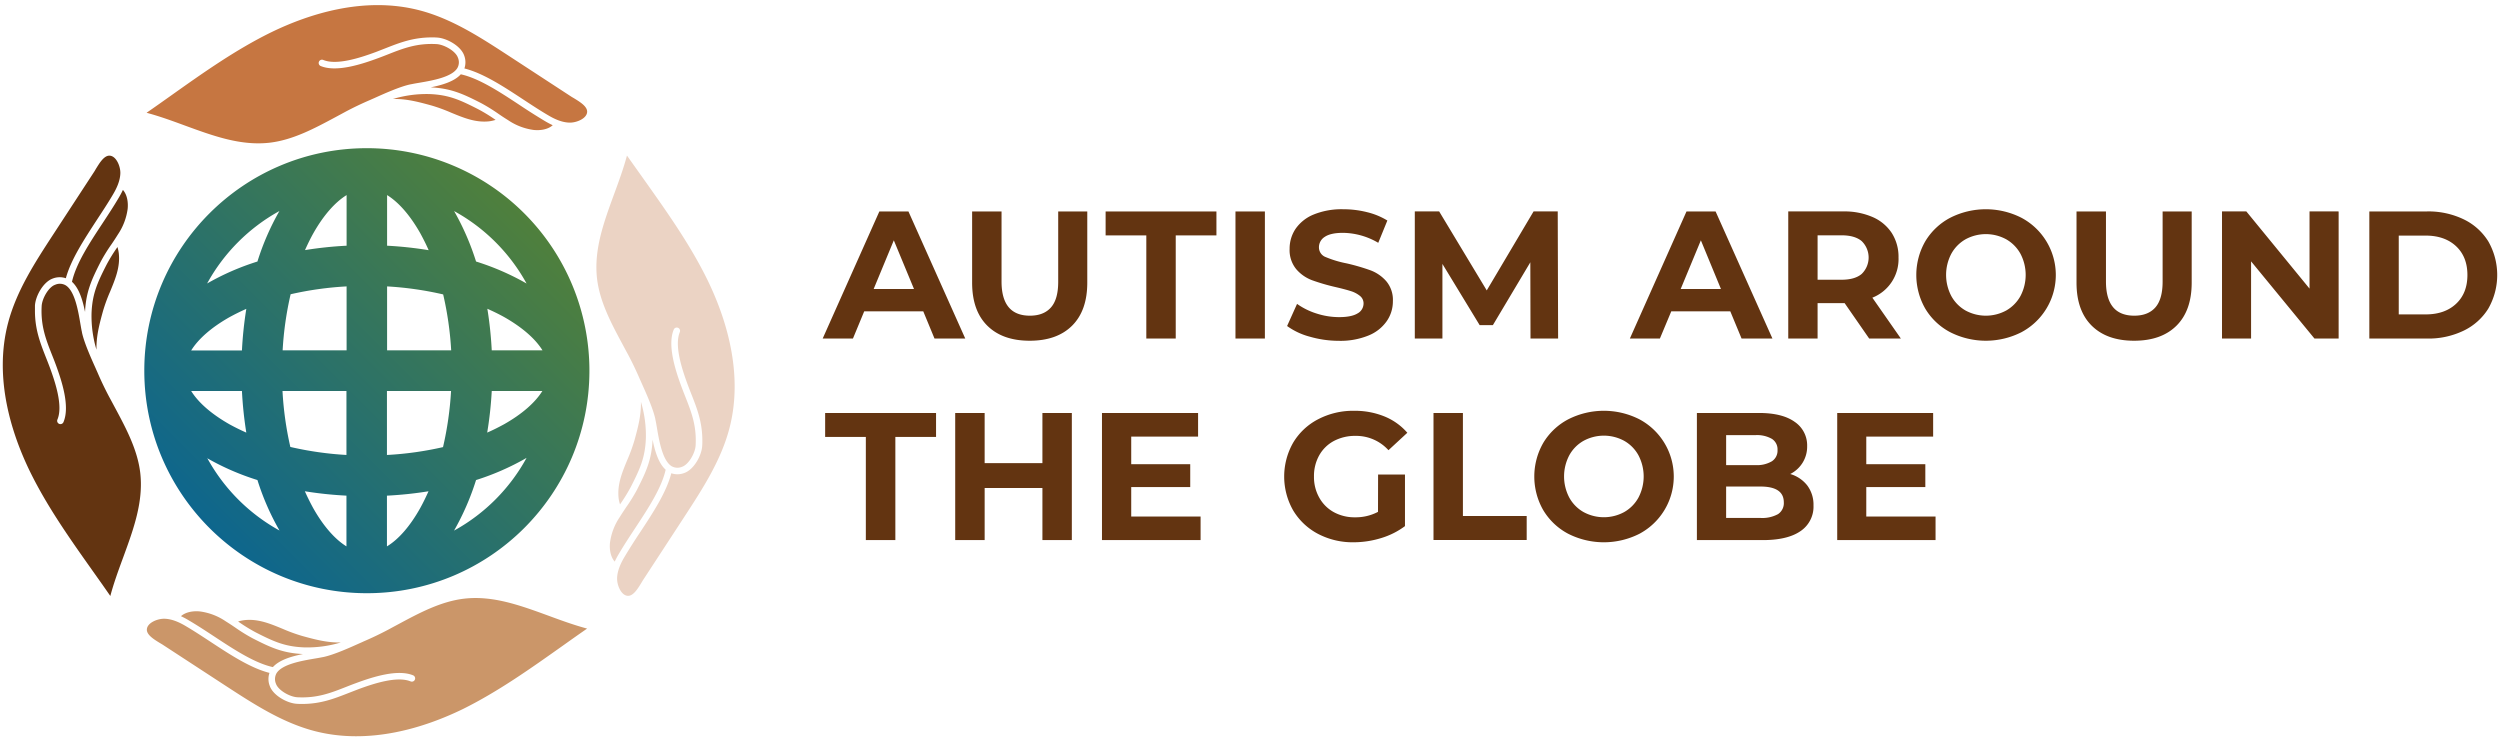 <svg xmlns="http://www.w3.org/2000/svg" width="262" height="78"><defs><linearGradient id="a" x1="21.63" x2="55.31" y1="55.66" y2="21.99" gradientUnits="userSpaceOnUse"><stop offset="0" stop-color="#0d668e"/><stop offset="1" stop-color="#50803b"/></linearGradient></defs><path fill="#cb9669" d="M24.952 65.133c.23-.072.467-.12.707-.147 1.407-.143 2.647.372 3.96.914.662.289 1.34.537 2.032.743 1.53.424 2.681.71 4.061.689a12.262 12.262 0 01-3.832.515c-2.042-.08-3.211-.622-5.088-1.578-.61-.327-1.2-.69-1.767-1.088zm23.555 9.177c-3.896 1.897-9.77 3.835-15.616 2.284-3.354-.89-6.321-2.823-9.191-4.69l-6.703-4.374-.304-.18c-.56-.347-1.332-.82-1.301-1.386.033-.688 1.084-1.12 1.8-1.12.862.005 1.7.426 2.31.791.843.497 1.733 1.082 2.59 1.645 2.056 1.352 4.176 2.738 6.15 3.24a1.98 1.98 0 00.027 1.362c.342.99 1.816 1.822 2.852 1.877.189.015.372.015.548.015 1.941 0 3.37-.56 4.875-1.152l.956-.371c1.71-.637 4.14-1.42 5.539-.838a.344.344 0 00.262-.636c-1.62-.673-4.213.152-6.041.831-.332.122-.664.25-.97.372-1.638.645-3.052 1.203-5.13 1.093-.782-.042-1.995-.719-2.239-1.416-.15-.35-.132-.75.05-1.084.575-.972 2.674-1.325 4.063-1.563.265-.043.5-.085.71-.128l.18-.033c1.096-.238 2.757-.984 3.75-1.432l.161-.07.162-.073.091-.043a34.857 34.857 0 002.553-1.218c.378-.204.756-.408 1.134-.61 2.184-1.172 4.441-2.381 6.879-2.664 2.994-.342 5.83.691 8.835 1.79 1.316.485 2.671.981 4.04 1.347-.863.594-1.719 1.203-2.575 1.812-3.33 2.36-6.77 4.803-10.447 6.622zm-29.542-9.734c.512-.458 1.326-.567 1.99-.497.96.128 1.876.477 2.678 1.02.2.126.405.257.609.39l.411.278c.587.413 1.197.79 1.828 1.13 1.87.955 3.135 1.546 5.268 1.646-1.21.244-2.477.619-3.15 1.369-1.914-.424-4.062-1.835-6.142-3.206-.865-.57-1.761-1.158-2.623-1.664a8.835 8.835 0 00-.869-.466z"/><path fill="#c67641" d="M51.937 12.563c-.23.074-.467.126-.707.155-1.407.143-2.644-.372-3.96-.914a17.649 17.649 0 00-2.03-.743c-1.529-.423-2.683-.71-4.06-.688a12.255 12.255 0 013.83-.515c2.04.08 3.213.621 5.087 1.578.611.323 1.202.683 1.77 1.078zM28.42 3.386C32.317 1.488 38.188-.45 44.037 1.1c3.355.89 6.322 2.824 9.189 4.69l6.702 4.375c.1.057.201.115.305.18.56.347 1.328.819 1.3 1.385-.036.689-1.084 1.121-1.8 1.121h-.015c-.86-.006-1.697-.426-2.306-.792-.847-.496-1.734-1.081-2.593-1.645-2.053-1.352-4.174-2.738-6.148-3.24.15-.443.141-.925-.027-1.362-.345-.99-1.816-1.821-2.852-1.876-.189-.015-.372-.015-.551-.015-1.944 0-3.373.56-4.875 1.151l-.956.372c-1.71.636-4.144 1.419-5.539.837a.345.345 0 00-.265.637c1.624.673 4.216-.153 6.044-.832.332-.122.661-.25.966-.371 1.64-.646 3.056-1.203 5.13-1.094.786.043 1.999.719 2.24 1.417.154.349.136.75-.05 1.084-.572.971-2.67 1.325-4.06 1.562-.265.043-.5.086-.71.128l-.18.034c-1.096.237-2.757.984-3.75 1.431l-.161.07-.165.073-.091.043a34.35 34.35 0 00-2.556 1.218c-.378.205-.753.409-1.13.61-2.185 1.172-4.442 2.381-6.88 2.665-3.01.34-5.849-.692-8.853-1.791-1.316-.485-2.669-.981-4.04-1.346.863-.594 1.719-1.204 2.578-1.813 3.327-2.36 6.77-4.803 10.483-6.621zm29.505 9.737c-.508.457-1.322.567-1.989.497a6.263 6.263 0 01-2.678-1.021 28.756 28.756 0 01-.61-.39l-.41-.278a18.342 18.342 0 00-1.828-1.13c-1.87-.954-3.138-1.545-5.27-1.646 1.212-.244 2.479-.619 3.152-1.368 1.91.423 4.061 1.834 6.142 3.206a63.26 63.26 0 002.62 1.664c.282.17.573.326.871.466z"/><path fill="#ebd3c4" d="M64.978 52.859a3.532 3.532 0 01-.152-.698c-.143-1.407.372-2.644.914-3.96.288-.66.536-1.338.743-2.028.424-1.529.71-2.68.686-4.06.375 1.241.55 2.535.518 3.832-.08 2.04-.625 3.21-1.578 5.086a17.85 17.85 0 01-1.13 1.828zm9.164-23.523c1.898 3.895 3.836 9.768 2.285 15.613-.89 3.353-2.824 6.32-4.692 9.189l-4.374 6.7c-.058.104-.12.202-.183.305-.344.56-.817 1.331-1.383 1.3-.689-.033-1.124-1.083-1.124-1.8.009-.861.43-1.699.795-2.308a59.62 59.62 0 011.645-2.589c1.353-2.056 2.739-4.176 3.241-6.15a1.98 1.98 0 001.362-.027c.99-.341 1.822-1.815 1.877-2.85.015-.19.015-.372.015-.55 0-1.94-.56-3.368-1.155-4.872-.121-.311-.246-.628-.368-.957-.637-1.709-1.42-4.14-.838-5.537a.344.344 0 10-.637-.262c-.676 1.62.15 4.212.829 6.04.124.33.249.654.375.968.645 1.639 1.203 3.052 1.09 5.13-.04.782-.716 1.995-1.416 2.238-.35.151-.748.133-1.082-.048-.972-.576-1.328-2.675-1.563-4.064-.045-.265-.085-.5-.128-.71-.012-.057-.033-.124-.033-.179-.238-1.097-.984-2.756-1.432-3.75l-.07-.16-.073-.162-.043-.092a34.846 34.846 0 00-1.218-2.552 89.55 89.55 0 01-.61-1.133c-1.173-2.184-2.382-4.441-2.665-6.878-.342-3.009.691-5.845 1.79-8.848.482-1.316.982-2.671 1.347-4.039.61.862 1.219 1.718 1.828 2.574 2.361 3.33 4.802 6.768 6.608 10.46zM64.89 57.988a8.833 8.833 0 00-.466.87c-.457-.51-.567-1.324-.497-1.988a6.23 6.23 0 011.021-2.677c.125-.201.253-.405.39-.61l.275-.414c.416-.585.794-1.195 1.134-1.827.954-1.87 1.545-3.134 1.643-5.266.247 1.209.618 2.476 1.371 3.149-.423 1.913-1.835 4.06-3.206 6.14-.57.865-1.159 1.76-1.665 2.623z"/><path fill="#633411" d="M12.455 26.598c.143 1.407-.372 2.644-.914 3.96-.29.66-.537 1.337-.743 2.028-.424 1.53-.71 2.684-.689 4.06a12.248 12.248 0 01-.515-3.828c.08-2.041.622-3.214 1.578-5.087.328-.61.69-1.202 1.088-1.77l.049-.07c.071.23.12.467.146.707zm-9.313 22.82C1.244 45.522-.694 39.653.857 33.804c.89-3.353 2.824-6.32 4.691-9.186l4.375-6.7c.058-.101.116-.202.18-.305.347-.56.82-1.328 1.386-1.3.689.036 1.124 1.084 1.124 1.8-.009.858-.43 1.696-.795 2.305-.496.847-1.081 1.733-1.645 2.592-1.337 2.059-2.739 4.179-3.272 6.15a1.999 1.999 0 00-1.362.027c-.99.344-1.822 1.815-1.876 2.85v.55c0 1.942.56 3.368 1.151 4.873.125.31.247.627.372.956.637 1.709 1.42 4.142.838 5.537a.345.345 0 10.636.265c.674-1.623-.152-4.215-.828-6.043a36.03 36.03 0 00-.375-.965c-.646-1.642-1.203-3.055-1.09-5.132.039-.783.715-1.996 1.416-2.236a1.219 1.219 0 011.081.049c.972.572 1.329 2.67 1.563 4.06.046.265.086.5.128.71.012.06.034.124.034.18.237 1.096.984 2.756 1.432 3.749l.07.161.073.164.042.092a34.34 34.34 0 001.22 2.555c.206.378.407.753.608 1.13 1.173 2.184 2.383 4.441 2.666 6.878.341 3.01-.691 5.848-1.791 8.851-.485 1.316-.981 2.668-1.347 4.039-.594-.862-1.203-1.718-1.812-2.577-2.358-3.326-4.799-6.768-6.608-10.465zm9.74-29.515c.456.509.566 1.322.496 1.99a6.26 6.26 0 01-1.021 2.676c-.125.201-.256.406-.39.61l-.275.41a17.499 17.499 0 00-1.134 1.828c-.954 1.87-1.545 3.138-1.646 5.27-.243-1.213-.618-2.48-1.368-3.153.424-1.91 1.835-4.06 3.206-6.14.57-.865 1.159-1.76 1.665-2.62a9.54 9.54 0 00.466-.87z"/><path fill="url(#a)" d="M47.59 55.597a26.96 26.96 0 002.3-5.288c1.844-.58 3.62-1.36 5.295-2.324a19.212 19.212 0 01-7.586 7.615zm-25.884-7.612l.025.046a27.326 27.326 0 01-.037-.021zm5.274 2.324a26.603 26.603 0 002.312 5.29 19.212 19.212 0 01-7.56-7.568 26.508 26.508 0 005.248 2.278zm2.3-28.19a26.603 26.603 0 00-2.3 5.289 26.508 26.508 0 00-5.274 2.302 19.212 19.212 0 017.586-7.6zm25.895 7.588a26.663 26.663 0 00-5.285-2.3 26.959 26.959 0 00-2.3-5.287 19.212 19.212 0 017.594 7.59zm-3.655 11.27h5.319c-.756 1.218-2.133 2.421-4 3.478-.558.305-1.155.61-1.78.88.239-1.442.398-2.896.476-4.355zm-10.968 6.719V40.98h6.718a34.715 34.715 0 01-.841 5.878c-1.927.44-3.888.716-5.862.823zm0 9.564v-5.315a39.666 39.666 0 004.357-.46c-.275.61-.567 1.218-.88 1.779-1.043 1.864-2.246 3.25-3.462 3.987zm-4.244-5.315v5.315c-1.218-.755-2.422-2.132-3.476-3.996a24.184 24.184 0 01-.883-1.78 39.72 39.72 0 004.375.46zM29.606 40.98h6.702v6.7a34.83 34.83 0 01-5.88-.84 34.411 34.411 0 01-.822-5.86zm-9.57 0h5.32a40.56 40.56 0 00.457 4.358 23.011 23.011 0 01-1.78-.88c-1.873-1.069-3.24-2.26-3.996-3.478zm5.32-4.252h-5.32c.756-1.219 2.133-2.422 3.998-3.479a23.03 23.03 0 011.78-.88 40.46 40.46 0 00-.458 4.347zm10.968-.012H29.62c.11-1.98.39-3.947.838-5.879 1.928-.44 3.89-.715 5.865-.822zm0-16.271v5.306a39.364 39.364 0 00-4.36.46c.274-.61.567-1.219.883-1.78 1.055-1.863 2.258-3.231 3.477-3.986zm4.243 0c1.219.752 2.42 2.132 3.476 3.996.305.56.61 1.157.88 1.779a39.665 39.665 0 00-4.356-.47zm0 16.27v-6.7c1.98.112 3.946.393 5.877.84.447 1.926.728 3.887.84 5.86zm16.287 0h-5.32a39.7 39.7 0 00-.46-4.358c.61.274 1.22.567 1.78.88 1.877 1.07 3.244 2.26 4 3.479zM38.444 15.53c-12.881.001-23.322 10.442-23.321 23.32.001 12.88 10.444 23.318 23.325 23.318 12.881 0 23.323-10.441 23.323-23.32a23.316 23.316 0 00-6.832-16.49 23.327 23.327 0 00-16.495-6.828z"/><path fill="#633411" d="M202.846 54.129v2.473H192.54V43.28h10.053v2.476h-7.007v2.89h6.188v2.4h-6.188v3.083zm-12.792-1.16a3.082 3.082 0 01-1.36 2.692c-.907.627-2.227.941-3.96.941h-6.9V43.28h6.51c1.625 0 2.872.31 3.742.932a2.963 2.963 0 011.303 2.534 3.198 3.198 0 01-1.773 2.93 3.51 3.51 0 011.792 1.209 3.35 3.35 0 01.646 2.083zm-9.155-7.366v3.14h3.065a3.07 3.07 0 001.73-.401c.392-.26.617-.709.591-1.179a1.3 1.3 0 00-.591-1.17 3.13 3.13 0 00-1.73-.39zm6.044 7.042c0-1.106-.818-1.658-2.455-1.656h-3.59v3.292h3.599a3.44 3.44 0 001.837-.399c.41-.273.643-.745.61-1.237zm-25.207.826a7.09 7.09 0 010-7.06 6.65 6.65 0 012.611-2.464 8.227 8.227 0 017.47 0 6.798 6.798 0 010 11.991 8.26 8.26 0 01-7.47 0 6.656 6.656 0 01-2.61-2.467zm9.978-1.331a4.766 4.766 0 000-4.417 3.875 3.875 0 00-1.496-1.523 4.458 4.458 0 00-4.265 0 3.875 3.875 0 00-1.496 1.523 4.766 4.766 0 000 4.417 3.884 3.884 0 001.496 1.523 4.458 4.458 0 004.265 0 3.884 3.884 0 001.496-1.523zm-21.484-8.86h3.083v10.797h6.684v2.513h-9.767zm-5.807 6.454h2.818v5.403a8.043 8.043 0 01-2.513 1.258 9.827 9.827 0 01-2.873.436 7.816 7.816 0 01-3.732-.884 6.613 6.613 0 01-2.599-2.455 7.166 7.166 0 010-7.1 6.54 6.54 0 012.617-2.455 7.922 7.922 0 013.769-.886 8.252 8.252 0 013.18.591c.923.374 1.745.96 2.398 1.712l-1.977 1.827a4.57 4.57 0 00-3.446-1.501 4.726 4.726 0 00-2.267.53 3.817 3.817 0 00-1.541 1.504 4.422 4.422 0 00-.552 2.227 4.376 4.376 0 00.552 2.208c.353.641.882 1.17 1.523 1.523a4.53 4.53 0 002.236.542 5.021 5.021 0 002.398-.57zm-18.602 4.395v2.473h-10.334V43.28h10.072v2.476h-7.007v2.89h6.184v2.4h-6.184v3.083zm-13.493-10.85v13.323h-3.083v-5.461h-6.054v5.461h-3.086V43.28h3.086v5.254h6.054V43.28zM90.74 45.793h-4.265V43.28h11.623v2.512h-4.265v10.81H90.74zm157.566-23.635h6.053a8.51 8.51 0 013.836.828 6.187 6.187 0 012.59 2.33 7.108 7.108 0 010 7.006 6.187 6.187 0 01-2.59 2.33 8.47 8.47 0 01-3.836.828h-6.053zm5.901 10.791c1.334 0 2.398-.37 3.19-1.112.792-.74 1.188-1.747 1.188-3.018 0-1.267-.396-2.275-1.188-3.016-.792-.74-1.856-1.114-3.19-1.114h-2.818v8.26zm-9.118-10.791V35.48h-2.532l-6.644-8.09v8.09h-3.047V22.157h2.55l6.623 8.09v-8.09zm-25.88 11.97c-1.06-1.052-1.59-2.555-1.59-4.508v-7.462h3.086v7.346c0 2.386.989 3.579 2.967 3.579.965 0 1.7-.288 2.209-.865.507-.577.761-1.481.761-2.714v-7.346h3.047v7.462c0 1.951-.53 3.454-1.59 4.508-1.06 1.054-2.542 1.58-4.445 1.58-1.904 0-3.385-.526-4.445-1.58zm-17.439-1.779a7.09 7.09 0 010-7.06 6.64 6.64 0 012.608-2.464 8.242 8.242 0 017.473 0 6.792 6.792 0 010 11.988 8.242 8.242 0 01-7.473 0 6.62 6.62 0 01-2.608-2.464zm9.978-1.331a4.766 4.766 0 000-4.417 3.926 3.926 0 00-1.496-1.522 4.464 4.464 0 00-4.265 0 3.917 3.917 0 00-1.493 1.522 4.766 4.766 0 000 4.417 3.917 3.917 0 001.493 1.523 4.464 4.464 0 004.265 0 3.927 3.927 0 001.496-1.523zm-15.857 4.462l-2.572-3.71h-2.836v3.71h-3.074V22.157h5.767a7.408 7.408 0 013.074.59 4.57 4.57 0 012.01 1.676c.482.768.726 1.661.705 2.567a4.343 4.343 0 01-2.742 4.207l2.988 4.282zm-2.894-10.819h-2.514v4.654h2.514c.926 0 1.63-.203 2.11-.609a2.397 2.397 0 000-3.436c-.48-.406-1.184-.609-2.11-.609zm-11.663 7.965h-6.184l-1.194 2.854h-3.147l5.937-13.322h3.047l5.959 13.322h-3.235zm-.98-2.342l-2.103-5.099-2.114 5.099zm-19.958 5.196l-.018-7.992-3.924 6.585h-1.387l-3.902-6.415v7.822h-2.894V22.157h2.553l4.987 8.278 4.908-8.278h2.531l.04 13.322zm-23.138-.198a7.154 7.154 0 01-2.37-1.115l1.044-2.32c.622.442 1.31.782 2.038 1.008.763.249 1.56.377 2.361.38.875 0 1.524-.13 1.941-.39a1.18 1.18 0 00.628-1.038.99.99 0 00-.369-.79 2.855 2.855 0 00-.954-.505c-.387-.124-.91-.263-1.568-.417a21.491 21.491 0 01-2.496-.725 4.055 4.055 0 01-1.666-1.16 3.134 3.134 0 01-.695-2.132 3.712 3.712 0 01.628-2.102 4.247 4.247 0 011.895-1.496 7.73 7.73 0 013.095-.55c.84-.002 1.677.1 2.492.304a7.389 7.389 0 012.133.877l-.954 2.336a7.435 7.435 0 00-3.692-1.045c-.863 0-1.501.14-1.913.42a1.28 1.28 0 00-.61 1.103c0 .458.286.866.716 1.02.702.292 1.432.512 2.179.655.845.192 1.678.434 2.495.725a4.12 4.12 0 011.663 1.143c.49.59.737 1.344.695 2.11a3.621 3.621 0 01-.655 2.093 4.265 4.265 0 01-1.914 1.495 7.774 7.774 0 01-3.1.552 10.97 10.97 0 01-3.047-.436zm-7.781-13.124h3.083V35.48h-3.083zm-9.344 2.512h-4.265v-2.512h11.613v2.512h-4.265v10.81h-3.083zm-16.667 9.458c-1.059-1.052-1.588-2.555-1.588-4.508v-7.462h3.083v7.346c0 2.386.99 3.579 2.97 3.579.964 0 1.7-.288 2.21-.865s.762-1.481.758-2.714v-7.346h3.047v7.462c0 1.951-.53 3.454-1.588 4.508-1.058 1.054-2.54 1.58-4.448 1.58-1.9 0-3.382-.526-4.444-1.58zm-6.709-1.502H90.57l-1.182 2.854h-3.172l5.941-13.322h3.046l5.956 13.322h-3.223zm-.972-2.342l-2.114-5.099-2.111 5.099z"/></svg>